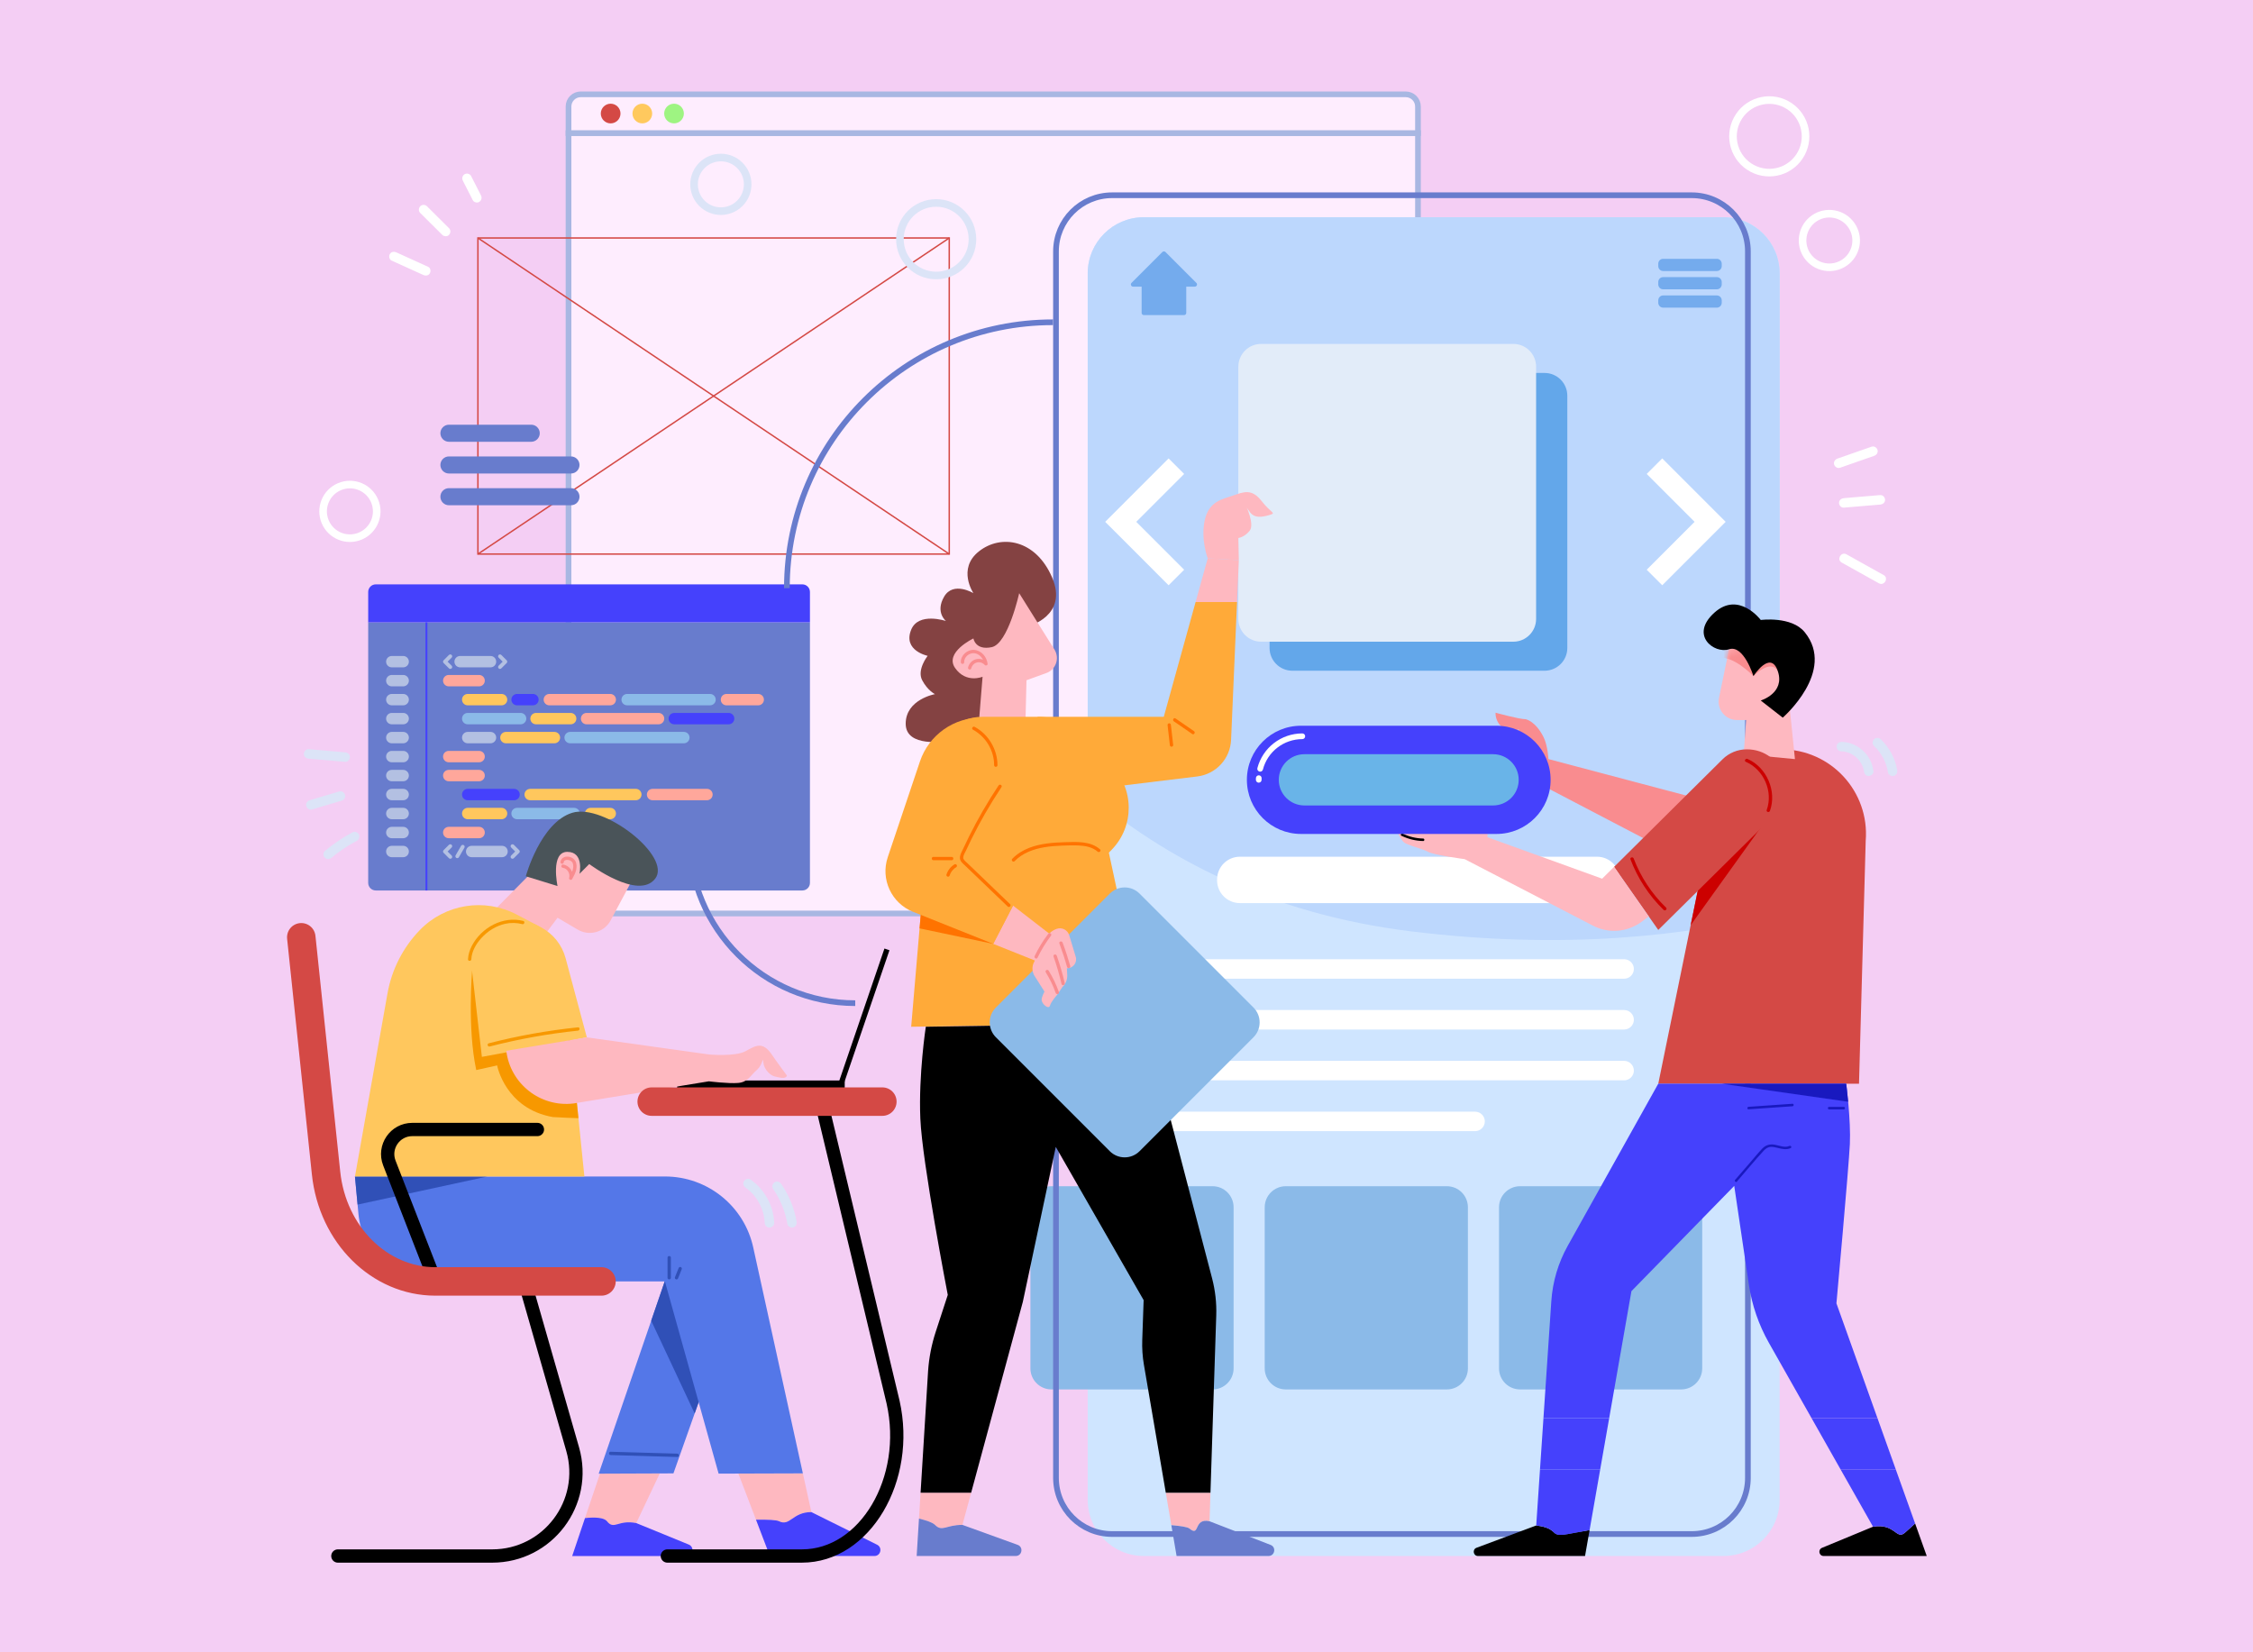 <svg xmlns="http://www.w3.org/2000/svg" width="300" height="220" viewBox="0 0 300 220" fill="none"><rect width="300" height="220" fill="#F4CEF4"></rect><g clip-path="url(#clip0_2671_1534)"><path d="M187.185 121.628L77.327 121.628C76.43 121.628 75.702 120.9 75.702 120.003L75.702 17.72L188.81 17.72V120.003C188.81 120.9 188.082 121.628 187.185 121.628Z" fill="#FEEDFE" stroke="#A8B7E2" stroke-width="0.758" stroke-miterlimit="10"></path><path d="M188.81 17.722L75.702 17.722V14.185C75.702 13.288 76.43 12.56 77.327 12.56L187.185 12.56C188.082 12.56 188.81 13.288 188.81 14.185V17.722Z" fill="#FEEDFE" stroke="#A8B7E2" stroke-width="0.758" stroke-miterlimit="10"></path><path d="M88.439 15.117C88.439 15.843 89.028 16.429 89.751 16.429C90.473 16.429 91.062 15.84 91.062 15.117C91.062 14.395 90.473 13.806 89.751 13.806C89.028 13.806 88.439 14.395 88.439 15.117Z" fill="#9EF482"></path><path d="M84.217 15.117C84.217 15.843 84.806 16.429 85.529 16.429C86.252 16.429 86.841 15.84 86.841 15.117C86.841 14.395 86.252 13.806 85.529 13.806C84.806 13.806 84.217 14.395 84.217 15.117Z" fill="#FFC95E"></path><path d="M79.999 15.117C79.999 15.843 80.588 16.429 81.311 16.429C82.034 16.429 82.623 15.84 82.623 15.117C82.623 14.395 82.034 13.806 81.311 13.806C80.588 13.806 79.999 14.395 79.999 15.117Z" fill="#D44945"></path><path d="M126.399 31.686H63.637V73.771H126.399V31.686Z" stroke="#D44945" stroke-width="0.19" stroke-miterlimit="10"></path><path d="M63.637 31.686L126.399 73.771" stroke="#D44945" stroke-width="0.19" stroke-miterlimit="10"></path><path d="M126.399 31.686L63.637 73.771" stroke="#D44945" stroke-width="0.19" stroke-miterlimit="10"></path><path d="M70.735 58.823H59.777C59.153 58.823 58.64 58.31 58.64 57.685C58.64 57.058 59.151 56.548 59.777 56.548H70.735C71.359 56.548 71.872 57.058 71.872 57.685C71.872 58.31 71.362 58.823 70.735 58.823Z" fill="#687CCD"></path><path d="M76.028 63.046H59.777C59.153 63.046 58.64 62.536 58.64 61.909C58.64 61.282 59.151 60.772 59.777 60.772H76.028C76.652 60.772 77.165 61.282 77.165 61.909C77.165 62.536 76.655 63.046 76.028 63.046Z" fill="#687CCD"></path><path d="M76.028 64.998H59.777C59.149 64.998 58.64 65.507 58.64 66.135C58.64 66.764 59.149 67.273 59.777 67.273H76.028C76.656 67.273 77.165 66.764 77.165 66.135C77.165 65.507 76.656 64.998 76.028 64.998Z" fill="#687CCD"></path><path d="M49.027 82.861H107.849V117.554C107.849 118.112 107.396 118.565 106.838 118.565H50.038C49.48 118.565 49.027 118.112 49.027 117.554V82.861Z" fill="#687CCD"></path><path d="M56.908 82.861H56.656V118.565H56.908V82.861Z" fill="#4541FC"></path><path d="M50.038 77.807H106.838C107.396 77.807 107.849 78.259 107.849 78.818V82.862H49.027V78.818C49.027 78.259 49.48 77.807 50.038 77.807Z" fill="#4541FC"></path><path d="M53.686 88.857H52.169C51.749 88.857 51.411 88.519 51.411 88.099C51.411 87.68 51.749 87.341 52.169 87.341H53.686C54.105 87.341 54.444 87.68 54.444 88.099C54.444 88.519 54.105 88.857 53.686 88.857Z" fill="#B3C0E2"></path><path d="M53.686 91.386H52.169C51.749 91.386 51.411 91.047 51.411 90.627C51.411 90.208 51.749 89.869 52.169 89.869H53.686C54.105 89.869 54.444 90.208 54.444 90.627C54.444 91.047 54.105 91.386 53.686 91.386Z" fill="#B3C0E2"></path><path d="M53.686 93.913H52.169C51.749 93.913 51.411 93.574 51.411 93.155C51.411 92.735 51.749 92.397 52.169 92.397H53.686C54.105 92.397 54.444 92.735 54.444 93.155C54.444 93.574 54.105 93.913 53.686 93.913Z" fill="#B3C0E2"></path><path d="M53.686 96.44H52.169C51.749 96.44 51.411 96.102 51.411 95.682C51.411 95.263 51.749 94.924 52.169 94.924H53.686C54.105 94.924 54.444 95.263 54.444 95.682C54.444 96.102 54.105 96.44 53.686 96.44Z" fill="#B3C0E2"></path><path d="M53.686 98.968H52.169C51.749 98.968 51.411 98.629 51.411 98.21C51.411 97.79 51.749 97.451 52.169 97.451H53.686C54.105 97.451 54.444 97.79 54.444 98.21C54.444 98.629 54.105 98.968 53.686 98.968Z" fill="#B3C0E2"></path><path d="M53.686 101.496H52.169C51.749 101.496 51.411 101.157 51.411 100.738C51.411 100.318 51.749 99.98 52.169 99.98H53.686C54.105 99.98 54.444 100.318 54.444 100.738C54.444 101.157 54.105 101.496 53.686 101.496Z" fill="#B3C0E2"></path><path d="M53.686 104.023H52.169C51.749 104.023 51.411 103.685 51.411 103.265C51.411 102.846 51.749 102.507 52.169 102.507H53.686C54.105 102.507 54.444 102.846 54.444 103.265C54.444 103.685 54.105 104.023 53.686 104.023Z" fill="#B3C0E2"></path><path d="M53.686 106.551H52.169C51.749 106.551 51.411 106.212 51.411 105.792C51.411 105.373 51.749 105.034 52.169 105.034H53.686C54.105 105.034 54.444 105.373 54.444 105.792C54.444 106.212 54.105 106.551 53.686 106.551Z" fill="#B3C0E2"></path><path d="M53.686 109.078H52.169C51.749 109.078 51.411 108.739 51.411 108.32C51.411 107.9 51.749 107.562 52.169 107.562H53.686C54.105 107.562 54.444 107.9 54.444 108.32C54.444 108.739 54.105 109.078 53.686 109.078Z" fill="#B3C0E2"></path><path d="M53.686 111.607H52.169C51.749 111.607 51.411 111.269 51.411 110.849C51.411 110.43 51.749 110.091 52.169 110.091H53.686C54.105 110.091 54.444 110.43 54.444 110.849C54.444 111.269 54.105 111.607 53.686 111.607Z" fill="#B3C0E2"></path><path d="M53.686 114.134H52.169C51.749 114.134 51.411 113.795 51.411 113.375C51.411 112.956 51.749 112.617 52.169 112.617H53.686C54.105 112.617 54.444 112.956 54.444 113.375C54.444 113.795 54.105 114.134 53.686 114.134Z" fill="#B3C0E2"></path><path d="M65.313 88.857H61.269C60.849 88.857 60.51 88.519 60.51 88.099C60.51 87.68 60.849 87.341 61.269 87.341H65.313C65.733 87.341 66.071 87.68 66.071 88.099C66.071 88.519 65.733 88.857 65.313 88.857Z" fill="#B3C0E2"></path><path d="M59.782 87.204L59.067 87.92C58.968 88.018 58.968 88.177 59.067 88.276L59.782 88.991C59.881 89.09 60.04 89.09 60.139 88.991C60.237 88.893 60.237 88.734 60.139 88.635L59.603 88.099L60.139 87.563C60.237 87.465 60.237 87.305 60.139 87.207C60.04 87.108 59.881 87.108 59.782 87.207V87.204Z" fill="#B3C0E2"></path><path d="M59.782 112.481L59.067 113.196C58.968 113.294 58.968 113.454 59.067 113.552L59.782 114.268C59.881 114.366 60.04 114.366 60.139 114.268C60.237 114.169 60.237 114.01 60.139 113.911L59.603 113.375L60.139 112.84C60.237 112.741 60.237 112.582 60.139 112.483C60.04 112.385 59.881 112.385 59.782 112.483V112.481Z" fill="#B3C0E2"></path><path d="M66.754 87.204L67.469 87.92C67.568 88.018 67.568 88.177 67.469 88.276L66.754 88.991C66.655 89.09 66.496 89.09 66.397 88.991C66.299 88.893 66.299 88.734 66.397 88.635L66.933 88.099L66.397 87.563C66.299 87.465 66.299 87.305 66.397 87.207C66.496 87.108 66.655 87.108 66.754 87.207V87.204Z" fill="#B3C0E2"></path><path d="M68.419 112.481L69.135 113.196C69.233 113.294 69.233 113.454 69.135 113.552L68.419 114.268C68.321 114.366 68.162 114.366 68.063 114.268C67.964 114.169 67.964 114.01 68.063 113.911L68.599 113.375L68.063 112.84C67.964 112.741 67.964 112.582 68.063 112.483C68.162 112.385 68.321 112.385 68.419 112.483V112.481Z" fill="#B3C0E2"></path><path d="M63.796 91.386H59.752C59.332 91.386 58.994 91.047 58.994 90.627C58.994 90.208 59.332 89.869 59.752 89.869H63.796C64.216 89.869 64.555 90.208 64.555 90.627C64.555 91.047 64.216 91.386 63.796 91.386Z" fill="#FFA79B"></path><path d="M66.787 93.913H62.28C61.86 93.913 61.521 93.574 61.521 93.155C61.521 92.735 61.86 92.397 62.28 92.397H66.787C67.206 92.397 67.545 92.735 67.545 93.155C67.545 93.574 67.206 93.913 66.787 93.913Z" fill="#FFC75D"></path><path d="M70.962 93.913H68.852C68.432 93.913 68.093 93.574 68.093 93.155C68.093 92.735 68.432 92.397 68.852 92.397H70.962C71.382 92.397 71.721 92.735 71.721 93.155C71.721 93.574 71.382 93.913 70.962 93.913Z" fill="#4541FC"></path><path d="M81.26 93.913H73.149C72.729 93.913 72.39 93.574 72.39 93.155C72.39 92.735 72.729 92.397 73.149 92.397H81.26C81.68 92.397 82.018 92.735 82.018 93.155C82.018 93.574 81.68 93.913 81.26 93.913Z" fill="#FFA79B"></path><path d="M94.546 93.913H83.51C83.09 93.913 82.751 93.574 82.751 93.155C82.751 92.735 83.09 92.397 83.51 92.397H94.546C94.965 92.397 95.304 92.735 95.304 93.155C95.304 93.574 94.965 93.913 94.546 93.913Z" fill="#8BBAE8"></path><path d="M100.961 93.913H96.734C96.315 93.913 95.976 93.574 95.976 93.155C95.976 92.735 96.315 92.397 96.734 92.397H100.961C101.38 92.397 101.719 92.735 101.719 93.155C101.719 93.574 101.38 93.913 100.961 93.913Z" fill="#FFA79B"></path><path d="M69.322 96.44H62.28C61.86 96.44 61.521 96.102 61.521 95.682C61.521 95.263 61.86 94.924 62.28 94.924H69.322C69.741 94.924 70.08 95.263 70.08 95.682C70.08 96.102 69.741 96.44 69.322 96.44Z" fill="#8BBAE8"></path><path d="M75.987 96.44H71.377C70.957 96.44 70.618 96.102 70.618 95.682C70.618 95.263 70.957 94.924 71.377 94.924H75.987C76.407 94.924 76.746 95.263 76.746 95.682C76.746 96.102 76.407 96.44 75.987 96.44Z" fill="#FFC75D"></path><path d="M87.69 96.44H78.108C77.688 96.44 77.35 96.102 77.35 95.682C77.35 95.263 77.688 94.924 78.108 94.924H87.69C88.11 94.924 88.449 95.263 88.449 95.682C88.449 96.102 88.11 96.44 87.69 96.44Z" fill="#FFA79B"></path><path d="M97.02 96.44H89.786C89.366 96.44 89.028 96.102 89.028 95.682C89.028 95.263 89.366 94.924 89.786 94.924H97.02C97.44 94.924 97.778 95.263 97.778 95.682C97.778 96.102 97.44 96.44 97.02 96.44Z" fill="#4541FC"></path><path d="M65.313 98.968H62.28C61.86 98.968 61.521 98.629 61.521 98.21C61.521 97.79 61.86 97.451 62.28 97.451H65.313C65.733 97.451 66.071 97.79 66.071 98.21C66.071 98.629 65.733 98.968 65.313 98.968Z" fill="#B3C0E2"></path><path d="M73.824 98.968H67.365C66.946 98.968 66.607 98.629 66.607 98.21C66.607 97.79 66.946 97.451 67.365 97.451H73.824C74.243 97.451 74.582 97.79 74.582 98.21C74.582 98.629 74.243 98.968 73.824 98.968Z" fill="#FFC75D"></path><path d="M91.06 98.968H75.916C75.497 98.968 75.158 98.629 75.158 98.21C75.158 97.79 75.497 97.451 75.916 97.451H91.06C91.479 97.451 91.818 97.79 91.818 98.21C91.818 98.629 91.479 98.968 91.06 98.968Z" fill="#8BBAE8"></path><path d="M63.796 101.496H59.752C59.332 101.496 58.994 101.157 58.994 100.738C58.994 100.318 59.332 99.98 59.752 99.98H63.796C64.216 99.98 64.555 100.318 64.555 100.738C64.555 101.157 64.216 101.496 63.796 101.496Z" fill="#FFA79B"></path><path d="M63.796 104.023H59.752C59.332 104.023 58.994 103.685 58.994 103.265C58.994 102.846 59.332 102.507 59.752 102.507H63.796C64.216 102.507 64.555 102.846 64.555 103.265C64.555 103.685 64.216 104.023 63.796 104.023Z" fill="#FFA79B"></path><path d="M68.45 106.551H62.28C61.86 106.551 61.521 106.212 61.521 105.792C61.521 105.373 61.86 105.034 62.28 105.034H68.45C68.869 105.034 69.208 105.373 69.208 105.792C69.208 106.212 68.869 106.551 68.45 106.551Z" fill="#4541FC"></path><path d="M84.665 106.551H70.598C70.179 106.551 69.84 106.212 69.84 105.792C69.84 105.373 70.179 105.034 70.598 105.034H84.665C85.084 105.034 85.423 105.373 85.423 105.792C85.423 106.212 85.084 106.551 84.665 106.551Z" fill="#FFC75D"></path><path d="M94.136 106.551H86.894C86.475 106.551 86.136 106.212 86.136 105.792C86.136 105.373 86.475 105.034 86.894 105.034H94.136C94.555 105.034 94.894 105.373 94.894 105.792C94.894 106.212 94.555 106.551 94.136 106.551Z" fill="#FFA79B"></path><path d="M66.787 109.078H62.28C61.86 109.078 61.521 108.739 61.521 108.32C61.521 107.9 61.86 107.562 62.28 107.562H66.787C67.206 107.562 67.545 107.9 67.545 108.32C67.545 108.739 67.206 109.078 66.787 109.078Z" fill="#FFC75D"></path><path d="M76.445 109.078H68.849C68.43 109.078 68.091 108.739 68.091 108.32C68.091 107.9 68.43 107.562 68.849 107.562H76.445C76.864 107.562 77.203 107.9 77.203 108.32C77.203 108.739 76.864 109.078 76.445 109.078Z" fill="#8BBAE8"></path><path d="M81.26 109.078H78.639C78.219 109.078 77.88 108.739 77.88 108.32C77.88 107.9 78.219 107.562 78.639 107.562H81.26C81.68 107.562 82.018 107.9 82.018 108.32C82.018 108.739 81.68 109.078 81.26 109.078Z" fill="#FFC75D"></path><path d="M63.796 111.607H59.752C59.332 111.607 58.994 111.269 58.994 110.849C58.994 110.43 59.332 110.091 59.752 110.091H63.796C64.216 110.091 64.555 110.43 64.555 110.849C64.555 111.269 64.216 111.607 63.796 111.607Z" fill="#FFA79B"></path><path d="M66.85 114.134H62.805C62.386 114.134 62.047 113.795 62.047 113.375C62.047 112.956 62.386 112.617 62.805 112.617H66.85C67.269 112.617 67.608 112.956 67.608 113.375C67.608 113.795 67.269 114.134 66.85 114.134Z" fill="#B3C0E2"></path><path d="M60.669 113.882L61.4 112.616C61.471 112.495 61.625 112.454 61.746 112.522C61.868 112.593 61.908 112.747 61.84 112.869L61.109 114.135C61.039 114.256 60.884 114.297 60.763 114.228C60.642 114.158 60.601 114.004 60.669 113.882Z" fill="#B3C0E2"></path><path d="M229.493 28.922H152.308C148.18 28.922 144.834 32.268 144.834 36.396V199.702C144.834 203.83 148.18 207.176 152.308 207.176H229.493C233.621 207.176 236.967 203.83 236.967 199.702V36.396C236.967 32.268 233.621 28.922 229.493 28.922Z" fill="#CFE5FF"></path><path d="M236.967 36.399C236.967 32.271 233.621 28.925 229.493 28.925H152.31C148.183 28.925 144.836 32.271 144.836 36.399V105.554C154.914 114.138 168.922 121.698 187.986 124.021C208.25 126.488 224.617 124.645 236.97 121.546V36.399H236.967Z" fill="#BCD7FD"></path><path d="M161.458 157.942H140.008C138.46 157.942 137.205 159.197 137.205 160.746V182.195C137.205 183.744 138.46 184.999 140.008 184.999H161.458C163.006 184.999 164.261 183.744 164.261 182.195V160.746C164.261 159.197 163.006 157.942 161.458 157.942Z" fill="#8BBAE8"></path><path d="M192.657 157.942H171.207C169.659 157.942 168.404 159.197 168.404 160.746V182.195C168.404 183.744 169.659 184.999 171.207 184.999H192.657C194.205 184.999 195.46 183.744 195.46 182.195V160.746C195.46 159.197 194.205 157.942 192.657 157.942Z" fill="#8BBAE8"></path><path d="M223.856 157.942H202.406C200.858 157.942 199.603 159.197 199.603 160.746V182.195C199.603 183.744 200.858 184.999 202.406 184.999H223.856C225.404 184.999 226.659 183.744 226.659 182.195V160.746C226.659 159.197 225.404 157.942 223.856 157.942Z" fill="#8BBAE8"></path><path d="M225.269 25.998H148.084C143.956 25.998 140.61 29.344 140.61 33.472V196.778C140.61 200.906 143.956 204.252 148.084 204.252H225.269C229.397 204.252 232.743 200.906 232.743 196.778V33.472C232.743 29.344 229.397 25.998 225.269 25.998Z" stroke="#687CCD" stroke-width="0.758" stroke-miterlimit="10"></path><path d="M205.664 49.657H172.082C170.407 49.657 169.049 51.015 169.049 52.69V86.273C169.049 87.948 170.407 89.306 172.082 89.306H205.664C207.34 89.306 208.698 87.948 208.698 86.273V52.69C208.698 51.015 207.34 49.657 205.664 49.657Z" fill="#63A7EA"></path><path d="M227.713 67.414L221.336 61.037L219.268 63.105L225.646 69.482L219.268 75.859L221.336 77.927L227.713 71.55L229.781 69.482L227.713 67.414Z" fill="white"></path><path d="M149.232 71.55L155.606 77.927L157.677 75.859L151.299 69.482L157.677 63.105L155.606 61.037L149.232 67.414L147.161 69.482L149.232 71.55Z" fill="white"></path><path d="M221.457 34.46H228.608C228.967 34.46 229.258 34.751 229.258 35.11V35.436C229.258 35.795 228.967 36.085 228.608 36.085H221.457C221.099 36.085 220.808 35.795 220.808 35.436V35.11C220.808 34.751 221.099 34.46 221.457 34.46Z" fill="#74ABED"></path><path d="M221.457 36.897H228.608C228.967 36.897 229.258 37.187 229.258 37.546V37.872C229.258 38.231 228.967 38.522 228.608 38.522H221.457C221.099 38.522 220.808 38.231 220.808 37.872V37.546C220.808 37.187 221.099 36.897 221.457 36.897Z" fill="#74ABED"></path><path d="M228.608 39.337H221.457C221.099 39.337 220.808 39.628 220.808 39.986V40.313C220.808 40.671 221.099 40.962 221.457 40.962H228.608C228.967 40.962 229.258 40.671 229.258 40.313V39.986C229.258 39.628 228.967 39.337 228.608 39.337Z" fill="#74ABED"></path><path d="M159.299 37.666L155.189 33.556C155.076 33.442 154.891 33.442 154.777 33.556L150.667 37.666C150.483 37.85 150.614 38.164 150.875 38.164H152.015V41.662C152.015 41.824 152.146 41.953 152.305 41.953H157.666C157.828 41.953 157.957 41.822 157.957 41.662V38.164H159.097C159.357 38.164 159.486 37.85 159.304 37.666H159.299Z" fill="#74ABED"></path><path d="M212.651 114.07H165.095C163.42 114.07 162.062 115.428 162.062 117.104V117.212C162.062 118.887 163.42 120.245 165.095 120.245H212.651C214.326 120.245 215.684 118.887 215.684 117.212V117.104C215.684 115.428 214.326 114.07 212.651 114.07Z" fill="white"></path><path d="M216.263 127.719H154.585C153.872 127.719 153.288 128.303 153.288 129.015C153.288 129.728 153.872 130.312 154.585 130.312H216.263C216.976 130.312 217.56 129.728 217.56 129.015C217.56 128.303 216.976 127.719 216.263 127.719Z" fill="white"></path><path d="M216.263 134.484H154.585C153.872 134.484 153.288 135.068 153.288 135.781C153.288 136.494 153.872 137.078 154.585 137.078H216.263C216.976 137.078 217.56 136.494 217.56 135.781C217.56 135.068 216.976 134.484 216.263 134.484Z" fill="white"></path><path d="M216.263 141.25H154.585C153.872 141.25 153.288 141.834 153.288 142.547C153.288 143.26 153.872 143.843 154.585 143.843H216.263C216.976 143.843 217.56 143.26 217.56 142.547C217.56 141.834 216.976 141.25 216.263 141.25Z" fill="white"></path><path d="M196.416 148.016H154.585C153.872 148.016 153.288 148.6 153.288 149.312C153.288 150.025 153.872 150.609 154.585 150.609H196.416C197.128 150.609 197.712 150.025 197.712 149.312C197.712 148.6 197.128 148.016 196.416 148.016Z" fill="white"></path><path d="M201.509 45.791H167.926C166.251 45.791 164.893 47.149 164.893 48.824V82.407C164.893 84.082 166.251 85.44 167.926 85.44H201.509C203.184 85.44 204.542 84.082 204.542 82.407V48.824C204.542 47.149 203.184 45.791 201.509 45.791Z" fill="#E2ECF9"></path><path d="M164.959 74.574L164.719 80.163H159.201L160.814 74.342L164.959 74.574Z" fill="#FEB8C0"></path><path d="M164.719 80.162L163.925 98.513C163.819 101.02 161.913 103.081 159.423 103.384L142.778 105.409L142.088 103.922L138.145 95.439H154.964L159.201 80.162H164.719Z" fill="#FFAA39"></path><path d="M160.813 74.344C160.813 74.344 159.858 71.816 160.417 69.269C160.975 66.721 162.775 66.473 164.206 65.975C165.636 65.477 166.693 65.042 167.997 66.721C169.301 68.399 170.047 68.275 168.99 68.586C167.934 68.897 167.064 68.96 166.503 68.275C165.942 67.59 165.881 67.282 165.881 67.282C165.881 67.282 167.125 69.83 166.379 70.699C165.634 71.569 164.891 71.632 164.891 71.632L164.956 74.579L160.813 74.347V74.344Z" fill="#FEB8C0"></path><path d="M155.467 96.526C155.569 97.418 155.67 98.308 155.771 99.2C155.783 99.319 155.862 99.423 155.993 99.423C156.102 99.423 156.228 99.322 156.216 99.2C156.115 98.308 156.013 97.418 155.912 96.526C155.9 96.407 155.821 96.304 155.69 96.304C155.581 96.304 155.455 96.405 155.467 96.526Z" fill="#FF7300"></path><path d="M156.307 96.044C157.123 96.605 157.939 97.168 158.758 97.73C158.994 97.891 159.216 97.507 158.981 97.348C158.164 96.787 157.348 96.223 156.529 95.662C156.294 95.5 156.072 95.884 156.307 96.044Z" fill="#FF7300"></path><path d="M136.927 83.384C136.927 83.384 142.288 81.993 140.097 76.893C137.903 71.792 133.272 71.097 130.347 73.415C127.423 75.732 129.617 78.978 129.617 78.978C129.617 78.978 126.935 77.355 125.717 79.441C124.498 81.528 125.959 82.686 125.959 82.686C125.959 82.686 122.304 81.453 121.329 83.844C120.191 86.634 123.523 87.322 123.523 87.322C123.523 87.322 122.059 89.177 122.792 90.567C123.523 91.958 124.498 92.423 124.498 92.423C124.498 92.423 120.598 93.118 120.598 96.363C120.598 99.609 125.959 98.681 125.959 98.681H133.027L133.515 86.624L136.927 83.379V83.384Z" fill="#844242"></path><path d="M130.835 90.107L130.347 96.136L136.474 98.959L136.684 90.572L139.333 89.612C140.605 89.152 141.125 87.638 140.41 86.493L135.709 78.981C135.709 78.981 134.245 85.704 132.054 86.167C129.86 86.629 129.617 85.006 129.617 85.006C129.617 85.006 125.717 86.862 127.18 88.947C128.644 91.035 130.835 90.107 130.835 90.107Z" fill="#FEB8C0"></path><path d="M128.386 88.182C128.355 87.482 129.051 86.908 129.728 86.971C130.405 87.034 130.987 87.709 131.068 88.387L131.444 88.23C131.08 87.818 130.486 87.633 129.953 87.778C129.42 87.922 129.028 88.354 128.904 88.872C128.838 89.147 129.265 89.266 129.331 88.991C129.42 88.619 129.698 88.308 130.072 88.207C130.446 88.106 130.87 88.25 131.131 88.546C131.25 88.68 131.53 88.581 131.507 88.389C131.396 87.464 130.691 86.612 129.725 86.531C128.813 86.456 127.898 87.254 127.941 88.184C127.954 88.468 128.396 88.47 128.383 88.184L128.386 88.182Z" fill="#F98C8F"></path><path d="M121.329 136.71L152.528 136.248L147.652 113.526L148.036 113.132C151.072 110.003 151.046 105.021 147.978 101.922L143.896 97.802C142.399 96.293 140.362 95.443 138.239 95.443H130.79C127.286 95.443 124.415 98.229 124.311 101.732L121.329 136.713V136.71Z" fill="#FFAA39"></path><path d="M122.729 120.277L122.446 123.611L132.253 125.674L124.531 119.676L122.729 120.277Z" fill="#FF7300"></path><path d="M146.469 113.084C145.2 111.969 143.365 112.091 141.788 112.136C140.21 112.182 138.512 112.306 137.003 112.905C136.174 113.233 135.418 113.703 134.791 114.343C134.591 114.548 134.905 114.859 135.104 114.656C136.166 113.574 137.599 113.056 139.068 112.809C139.829 112.68 140.6 112.624 141.368 112.594C142.136 112.563 142.9 112.536 143.661 112.574C144.548 112.619 145.47 112.791 146.158 113.395C146.37 113.582 146.686 113.271 146.471 113.082L146.469 113.084Z" fill="#FF7300"></path><path d="M129.313 198.754L128.153 203.033C125.959 203.033 125.471 204.009 124.496 203.033C124.187 202.725 123.391 202.442 122.367 202.197L122.58 198.754H129.313Z" fill="#FEB8C0"></path><path d="M161.18 198.754L161.056 202.553C158.865 202.07 159.838 204.739 158.377 203.521C158.144 203.326 157.275 203.182 155.97 203.076L155.232 198.754H161.18Z" fill="#FEB8C0"></path><path d="M161.951 175.131L161.18 198.754H155.232L152.318 181.71C152.133 180.616 152.057 179.504 152.098 178.394L152.282 173.109L140.582 152.705L136.196 173.339L129.313 198.754H122.58L123.583 182.507C123.705 180.762 124.041 179.039 124.582 177.373L126.202 172.414C126.202 172.414 122.79 154.773 122.547 148.924C122.302 143.075 123.277 136.708 123.277 136.708L152.525 136.245L161.405 170.237C161.819 171.835 162.004 173.48 161.951 175.131Z" fill="black"></path><path d="M135.246 207.177H122.059L122.367 202.197C123.391 202.442 124.187 202.726 124.496 203.034C125.471 204.01 125.959 203.034 128.153 203.034L135.506 205.693C136.31 205.984 136.103 207.177 135.246 207.177Z" fill="#687CCD"></path><path d="M168.909 207.176H156.67L155.97 203.076C157.275 203.183 158.144 203.327 158.377 203.521C159.838 204.74 158.865 202.07 161.056 202.553L169.185 205.7C169.974 206.004 169.756 207.176 168.909 207.176Z" fill="#687CCD"></path><path d="M140.339 124.796L138.39 128.13L132.253 125.676L134.892 120.58L140.339 124.796Z" fill="#FEB8C0"></path><path d="M127.423 114.802L134.892 120.58L132.253 125.676L121.569 121.402C118.697 120.254 117.224 117.064 118.21 114.135L122.496 101.385C123.687 97.846 127.034 95.485 130.767 95.551L137.66 95.672L127.423 114.802Z" fill="#FFAA39"></path><path d="M166.907 134.148L151.739 118.98C150.645 117.885 148.87 117.885 147.775 118.98L132.608 134.148C131.513 135.242 131.513 137.017 132.608 138.112L147.775 153.279C148.87 154.374 150.645 154.374 151.739 153.279L166.907 138.112C168.002 137.017 168.002 135.242 166.907 134.148Z" fill="#8BBAE8"></path><path d="M143.236 127.385L142.367 124.513C142.154 123.811 141.398 123.427 140.706 123.672C139.998 123.922 139.429 124.463 139.149 125.158L137.615 128.262C137.4 128.793 137.44 129.394 137.726 129.892L139.076 132.028C138.883 132.41 138.701 132.845 138.701 133.113C138.701 133.681 139.644 134.465 139.809 133.896C139.97 133.327 140.767 132.46 140.767 132.46L141.459 131.429C141.901 131.012 142.139 130.423 142.109 129.814L142.063 128.919C142.877 128.945 143.476 128.163 143.239 127.382L143.236 127.385Z" fill="#FEB8C0"></path><path d="M141.062 125.619C141.446 126.648 141.788 127.69 142.083 128.746C142.159 129.019 142.586 128.903 142.511 128.627C142.215 127.571 141.874 126.527 141.489 125.501C141.391 125.235 140.964 125.351 141.062 125.619Z" fill="#F98C8F"></path><path d="M139.573 124.349C138.873 125.269 138.269 126.255 137.769 127.296C137.645 127.552 138.026 127.777 138.15 127.519C138.651 126.477 139.255 125.492 139.955 124.572C140.028 124.475 139.97 124.324 139.877 124.268C139.763 124.2 139.647 124.253 139.573 124.347V124.349Z" fill="#F98C8F"></path><path d="M140.284 127.36C140.706 128.558 141.06 129.778 141.35 131.017C141.416 131.295 141.841 131.176 141.778 130.898C141.489 129.66 141.133 128.439 140.711 127.241C140.617 126.973 140.19 127.089 140.284 127.36Z" fill="#F98C8F"></path><path d="M139.25 129.464C139.788 130.329 140.233 131.249 140.572 132.209C140.665 132.477 141.093 132.361 140.999 132.091C140.648 131.095 140.19 130.137 139.632 129.239C139.482 128.999 139.098 129.219 139.25 129.462V129.464Z" fill="#F98C8F"></path><path d="M132.966 104.582C131.52 106.756 130.211 109.016 129.046 111.351C128.763 111.92 128.487 112.491 128.222 113.07C128.002 113.545 127.623 114.129 127.938 114.645C128.085 114.882 128.318 115.067 128.515 115.259C128.765 115.499 129.018 115.742 129.268 115.982C129.771 116.465 130.272 116.947 130.775 117.428C131.912 118.52 133.047 119.612 134.184 120.701C134.389 120.898 134.703 120.585 134.498 120.388C132.594 118.56 130.694 116.733 128.79 114.905C128.591 114.713 128.249 114.48 128.259 114.175C128.27 113.869 128.5 113.522 128.629 113.244C128.881 112.698 129.139 112.158 129.407 111.619C129.958 110.512 130.539 109.423 131.156 108.351C131.849 107.145 132.582 105.962 133.35 104.805C133.509 104.567 133.125 104.345 132.969 104.582H132.966Z" fill="#FF7300"></path><path d="M129.559 97.162C131.27 98.084 132.38 99.94 132.375 101.886C132.375 102.172 132.817 102.172 132.817 101.886C132.822 99.79 131.626 97.773 129.781 96.78C129.531 96.646 129.306 97.028 129.559 97.162Z" fill="#FF7300"></path><path d="M126.725 114.094H124.289C124.003 114.094 124.003 114.536 124.289 114.536H126.725C127.011 114.536 127.011 114.094 126.725 114.094Z" fill="#FF7300"></path><path d="M127.094 115.089C126.586 115.395 126.202 115.883 126.028 116.449C125.992 116.56 126.068 116.694 126.182 116.722C126.301 116.75 126.417 116.687 126.455 116.568C126.473 116.507 126.495 116.449 126.518 116.389C126.5 116.434 126.523 116.376 126.526 116.371C126.531 116.358 126.536 116.348 126.541 116.336C126.553 116.308 126.569 116.277 126.584 116.25C126.614 116.194 126.644 116.138 126.68 116.085C126.698 116.057 126.715 116.032 126.733 116.007C126.743 115.992 126.756 115.977 126.766 115.961C126.791 115.929 126.756 115.974 126.771 115.954C126.852 115.855 126.938 115.762 127.031 115.678C127.054 115.658 127.079 115.638 127.104 115.618C127.12 115.605 127.137 115.592 127.112 115.61C127.125 115.6 127.137 115.59 127.15 115.582C127.203 115.542 127.259 115.506 127.317 115.474C127.415 115.415 127.461 115.271 127.395 115.17C127.329 115.069 127.198 115.026 127.092 115.092L127.094 115.089Z" fill="#FF7300"></path><path d="M87.855 196.176L84.72 202.793C82.281 202.305 81.796 203.766 80.82 202.548C80.411 202.035 79.18 201.997 77.896 202.126L79.903 196.176H87.855Z" fill="#FEB8C0"></path><path d="M95.038 181.019L89.672 196.177L79.721 196.215L89.513 167.695L95.038 181.019Z" fill="#5477E8"></path><path d="M92.498 188.197L95.038 181.019L89.513 167.695L86.712 175.855L92.498 188.197Z" fill="#3050B7"></path><path d="M91.409 207.18H76.19L77.896 202.127C79.18 201.998 80.411 202.036 80.82 202.549C81.796 203.768 82.281 202.307 84.721 202.794L91.71 205.653C92.516 205.982 92.278 207.18 91.409 207.18Z" fill="#4541FC"></path><path d="M81.311 193.738C84.268 193.824 87.223 193.908 90.18 193.994C90.466 194.001 90.466 193.559 90.18 193.551C87.223 193.465 84.268 193.382 81.311 193.296C81.025 193.288 81.025 193.731 81.311 193.738Z" fill="#3050B7"></path><path d="M112.479 143.863H90.162V144.839H112.479V143.863Z" fill="black"></path><path d="M112.206 144.751L118.436 126.522L117.769 126.294L111.539 144.522L112.206 144.751Z" fill="black"></path><path d="M65.791 121.223L75.866 111.039L84.966 115.698L81.313 122.545C80.469 124.127 78.477 124.688 76.933 123.779L74.241 122.196L71.316 126.096L65.791 121.221V121.223Z" fill="#FEB8C0"></path><path d="M78.465 115.048C78.465 115.048 84.963 119.924 87.238 116.997C89.513 114.072 80.413 106.921 76.19 108.223C71.966 109.522 70.014 116.673 70.014 116.673L74.238 117.972C74.238 117.972 73.263 113.423 75.537 113.423C77.812 113.423 77.163 116.347 77.163 116.347L78.462 115.048H78.465Z" fill="#4A5459"></path><path d="M75.065 114.793C75.06 114.833 75.07 114.773 75.072 114.76C75.078 114.737 75.085 114.717 75.093 114.694C75.078 114.735 75.1 114.684 75.108 114.672C75.113 114.662 75.121 114.651 75.128 114.641C75.146 114.616 75.105 114.667 75.128 114.644C75.143 114.629 75.158 114.614 75.174 114.598C75.199 114.573 75.151 114.608 75.194 114.583C75.212 114.573 75.229 114.56 75.249 114.55C75.26 114.545 75.272 114.54 75.282 114.535C75.262 114.543 75.262 114.543 75.282 114.535C75.325 114.523 75.368 114.51 75.414 114.5C75.459 114.49 75.424 114.5 75.414 114.5C75.426 114.5 75.442 114.497 75.454 114.497C75.482 114.497 75.51 114.495 75.535 114.497C75.56 114.497 75.583 114.497 75.608 114.5C75.618 114.5 75.684 114.51 75.644 114.502C75.697 114.51 75.75 114.523 75.8 114.538C75.823 114.545 75.848 114.553 75.871 114.563C75.904 114.576 75.864 114.558 75.907 114.578C75.955 114.601 76 114.629 76.046 114.657C76.094 114.689 76.177 114.77 76.207 114.823C76.22 114.844 76.233 114.866 76.243 114.887C76.263 114.924 76.25 114.902 76.248 114.892C76.255 114.909 76.26 114.927 76.268 114.945C76.296 115.023 76.316 115.101 76.326 115.185C76.349 115.357 76.331 115.531 76.293 115.698C76.202 116.1 76.008 116.464 75.808 116.82L76.212 116.99C76.336 116.583 76.25 116.133 76.018 115.781C75.775 115.412 75.406 115.17 74.966 115.111C74.847 115.096 74.744 115.225 74.744 115.334C74.744 115.465 74.845 115.539 74.966 115.556C75.553 115.632 75.95 116.332 75.785 116.876C75.712 117.116 76.066 117.265 76.19 117.045C76.407 116.658 76.619 116.251 76.721 115.817C76.809 115.427 76.811 114.972 76.602 114.621C76.326 114.161 75.666 113.936 75.163 114.113C74.853 114.222 74.66 114.464 74.625 114.793C74.612 114.912 74.736 115.015 74.847 115.015C74.979 115.015 75.055 114.914 75.07 114.793H75.065Z" fill="#F98C8F"></path><path d="M95.483 193.632C98.893 193.561 102.303 193.7 105.695 194.054C105.907 194.077 105.905 193.743 105.695 193.723C102.303 193.369 98.893 193.23 95.483 193.301C95.271 193.306 95.269 193.637 95.483 193.632Z" fill="black"></path><path d="M108.038 201.329C105.518 201.329 105.195 203.28 103.731 202.547C103.38 202.37 102.235 202.322 100.665 202.345L98.307 196.175H106.906L108.038 201.329Z" fill="#FEB8C0"></path><path d="M106.906 196.176L95.688 196.211L88.537 170.618H57.583C52.472 170.618 48.203 166.728 47.73 161.64L47.265 156.646H88.55C94.23 156.646 99.133 160.614 100.314 166.167L106.835 195.852L106.906 196.176Z" fill="#5477E8"></path><path d="M116.435 207.179H102.513L100.665 202.346C102.235 202.323 103.38 202.371 103.731 202.548C105.195 203.281 105.518 201.33 108.038 201.33L116.789 205.675C117.54 206.049 117.274 207.179 116.435 207.179Z" fill="#4541FC"></path><path d="M88.886 167.452V170.133C88.886 170.419 89.329 170.419 89.329 170.133V167.452C89.329 167.166 88.886 167.166 88.886 167.452Z" fill="#3050B7"></path><path d="M90.296 170.19C90.458 169.783 90.623 169.379 90.784 168.972C90.827 168.863 90.736 168.724 90.63 168.699C90.501 168.668 90.405 168.737 90.357 168.853C90.195 169.26 90.031 169.664 89.869 170.071C89.826 170.18 89.917 170.319 90.023 170.344C90.152 170.374 90.248 170.306 90.296 170.19Z" fill="#3050B7"></path><path d="M47.265 156.646L47.614 160.389L64.921 156.646H47.265Z" fill="#3050B7"></path><path d="M51.6 132.258L47.266 156.645H77.815L74.918 128.267C74.698 126.101 73.404 124.19 71.476 123.176L68.791 121.766C64.509 119.516 59.257 120.363 55.895 123.843C53.658 126.159 52.164 129.088 51.6 132.258Z" fill="#FFC75D"></path><path d="M66.195 141.858C66.195 141.858 67.262 147.609 73.609 148.734C74.918 148.81 76.086 148.855 77.021 148.883L74.918 128.265C74.797 127.072 74.35 125.957 73.649 125.027C70.695 123.457 66.026 122.502 62.859 129.293C62.859 129.293 62.214 136.907 63.415 142.475L66.198 141.856L66.195 141.858Z" fill="#F79800"></path><path d="M62.859 129.295L64.165 140.722L78.141 138.121L75.312 127.578C74.837 125.806 73.642 124.313 72.016 123.458L71.657 123.269C67.371 121.016 62.313 124.482 62.861 129.295H62.859Z" fill="#FFC75D"></path><path d="M104.788 143.214C104.788 143.214 103.489 141.48 102.839 140.507C101.552 138.578 100.673 139.207 99.265 139.966C97.857 140.724 94.389 140.398 94.389 140.398L78.138 138.123L67.414 139.91C67.952 144.313 71.951 147.45 76.354 146.927L94.386 143.975C94.386 143.975 96.987 144.301 98.287 144.192C99.586 144.083 99.912 143.216 100.779 142.458C101.646 141.7 101.537 140.509 101.646 141.482C101.755 142.458 102.622 143.216 103.162 143.325C103.703 143.434 104.57 143.757 104.788 143.216V143.214Z" fill="#FEB8C0"></path><path d="M69.668 122.618C66.961 121.93 64.09 123.51 62.831 125.934C62.543 126.49 62.346 127.092 62.318 127.721C62.305 128.007 62.748 128.004 62.76 127.721C62.808 126.662 63.402 125.661 64.1 124.895C64.944 123.968 66.056 123.265 67.29 122.997C68.038 122.835 68.809 122.855 69.549 123.045C69.825 123.116 69.944 122.689 69.668 122.618Z" fill="#F79800"></path><path d="M65.207 139.338C69.067 138.347 72.995 137.639 76.956 137.23C77.236 137.202 77.239 136.757 76.956 136.788C72.954 137.202 68.986 137.91 65.088 138.911C64.813 138.982 64.929 139.409 65.207 139.338Z" fill="#F79800"></path><path d="M44.99 207.179H65.54C72.952 207.179 78.298 200.084 76.255 192.958L70.32 172.254C70.042 171.286 69.158 170.619 68.149 170.619H59.522C58.592 170.619 57.755 170.047 57.419 169.18L51.846 154.854C51.011 152.705 52.594 150.39 54.899 150.39H71.559" stroke="black" stroke-width="1.769" stroke-miterlimit="10" stroke-linecap="round"></path><path d="M80.09 170.619H57.98C50.541 170.619 44.28 164.413 43.416 156.186L40.117 124.797" stroke="#D44945" stroke-width="3.792" stroke-miterlimit="10" stroke-linecap="round"></path><path d="M88.863 207.178H106.782C115.174 207.178 121.228 196.951 118.917 186.684L109.712 148.192C109.398 146.797 108.395 145.834 107.255 145.834" stroke="black" stroke-width="1.769" stroke-miterlimit="10" stroke-linecap="round"></path><path d="M86.778 146.678H117.489" stroke="#D44945" stroke-width="3.792" stroke-miterlimit="10" stroke-linecap="round"></path><path d="M206.183 101.071C206.183 101.071 206.097 99.276 205.533 98.146C204.449 95.98 203.149 95.763 203.149 95.763C202.282 95.763 199.141 94.895 199.141 94.895C199.141 94.895 199.032 96.195 200.225 96.953C201.415 97.711 202.282 97.062 202.282 97.062C202.282 97.062 201.633 98.146 201.85 99.554C202.068 100.962 202.935 100.853 202.935 100.853L203.043 104.319H204.886L226.659 115.693L228.285 106.92L206.185 101.071H206.183Z" fill="#F98C8F"></path><path d="M233.631 99.772H237.2C243.777 99.772 248.956 105.383 248.43 111.94L247.538 144.296H220.808L229.162 103.421C229.597 101.298 231.465 99.774 233.631 99.774V99.772Z" fill="#D44945"></path><path d="M230.092 101.463C229.642 102.016 229.313 102.681 229.164 103.419L225.125 123.178L234.568 110.021C237.753 106.437 234.76 100.884 230.092 101.463Z" fill="#CC0000"></path><path d="M230.233 86.448L228.896 92.916C228.58 94.443 229.746 95.873 231.303 95.873H232.508L232.182 100.423L239.007 101.073L237.382 85.148L230.231 86.448H230.233Z" fill="#FEB8C0"></path><path d="M235.825 108.97L220.808 123.82L214.921 115.423L229.366 101.099C230.223 100.249 231.384 99.772 232.592 99.772C237.473 99.772 239.634 105.916 235.825 108.97Z" fill="#D44945"></path><path d="M232.463 101.43C234.854 102.458 236.136 105.398 235.248 107.85C235.152 108.118 235.58 108.234 235.676 107.969C236.623 105.352 235.246 102.15 232.688 101.05C232.43 100.939 232.203 101.321 232.465 101.432L232.463 101.43Z" fill="#CC0000"></path><path d="M217.107 114.421C218.07 116.959 219.579 119.264 221.528 121.155C221.733 121.352 222.046 121.041 221.842 120.842C219.948 119.007 218.47 116.77 217.534 114.305C217.433 114.042 217.006 114.156 217.107 114.424V114.421Z" fill="#CC0000"></path><path d="M214.921 115.423L213.334 116.995L198.059 111.47C198.059 111.47 198.276 108.978 196.76 108.328C195.243 107.678 193.4 107.029 192.642 106.27C191.884 105.512 191.884 107.896 192.751 108.113C193.618 108.331 194.376 108.763 194.376 108.763C194.376 108.763 192.21 109.63 191.126 109.195C190.041 108.763 188.742 107.678 187.875 107.678C187.008 107.678 185.491 108.004 185.926 108.219C186.358 108.437 187.66 108.869 188.092 109.41C188.295 109.663 188.684 109.822 189.045 109.918C189.141 109.943 189.124 110.085 189.025 110.085C188.408 110.092 187.567 110.075 187.01 109.951C186.035 109.733 185.276 109.733 184.953 110.168C184.627 110.6 186.143 110.926 186.143 110.926C186.143 110.926 186.47 111.685 186.902 112.117C187.334 112.549 189.394 112.984 190.152 113.416C190.911 113.848 195.028 114.392 195.028 114.392L212.113 123.251C214.188 124.328 216.695 124.131 218.576 122.743L219.547 122.028L214.924 115.423H214.921Z" fill="#FEB8C0"></path><path d="M189.24 110.233C189.528 110.27 189.816 110.311 190.104 110.349C190.15 110.354 190.19 110.356 190.233 110.331C190.268 110.311 190.301 110.27 190.309 110.233C190.326 110.154 190.286 110.04 190.193 110.028C189.904 109.99 189.616 109.949 189.328 109.912C189.283 109.906 189.242 109.904 189.199 109.929C189.164 109.949 189.131 109.99 189.123 110.028C189.106 110.106 189.146 110.22 189.24 110.233Z" fill="black"></path><path d="M186.608 111.276C187.511 111.718 188.496 111.961 189.5 111.981C189.712 111.986 189.712 111.652 189.5 111.65C188.555 111.632 187.624 111.407 186.775 110.99C186.583 110.897 186.416 111.182 186.608 111.276Z" fill="black"></path><path d="M204.557 203.115C207.808 203.522 206.102 204.741 208.784 204.253L211.465 203.765L211.66 203.745L211.058 207.177H196.802C196.173 207.177 196.016 206.303 196.605 206.083L204.557 203.115Z" fill="black"></path><path d="M256.557 207.177H242.826C242.207 207.177 242.04 206.325 242.611 206.09L249.406 203.279C252.33 202.792 252.495 205.067 253.632 204.091C254.097 203.691 254.587 203.239 255.007 202.845L256.557 207.177Z" fill="black"></path><path d="M249.992 188.816H241.214L235.542 178.801C234.182 176.398 233.274 173.766 232.87 171.034L230.923 157.9L217.234 171.913L214.274 188.813H205.52L206.567 173.246C206.741 170.657 207.487 168.14 208.753 165.875L220.808 144.291H245.832C245.832 144.291 246.471 149.162 246.32 152.334C246.168 155.506 244.532 173.539 244.532 173.539L249.992 188.813V188.816Z" fill="#4541FC"></path><path d="M213.078 195.641L211.66 203.744L211.465 203.765L208.784 204.252C206.102 204.74 207.808 203.522 204.557 203.115L205.06 195.641H213.078Z" fill="#4541FC"></path><path d="M255.007 202.844C254.588 203.239 254.097 203.691 253.632 204.091C252.495 205.066 252.33 202.791 249.406 203.279L245.078 195.641H252.431L255.007 202.844Z" fill="#4541FC"></path><path d="M214.274 188.815L213.078 195.64H205.06L205.52 188.815H214.274Z" fill="#4541FC"></path><path d="M252.431 195.64H245.078L241.214 188.815H249.992L252.431 195.64Z" fill="#4541FC"></path><path d="M231.275 157.326C232.455 155.964 233.605 154.566 234.824 153.236C235.089 152.946 235.382 152.726 235.787 152.705C236.1 152.69 236.409 152.769 236.712 152.842C237.288 152.981 237.872 153.125 238.438 152.865C238.633 152.776 238.464 152.488 238.272 152.579C237.662 152.862 236.962 152.531 236.351 152.422C235.683 152.304 235.13 152.438 234.654 152.935C234.038 153.583 233.474 154.288 232.89 154.963C232.276 155.673 231.662 156.381 231.045 157.091C230.906 157.253 231.138 157.488 231.28 157.326H231.275Z" fill="#1919BF"></path><path d="M232.832 147.701C234.781 147.567 236.727 147.43 238.676 147.296C238.888 147.281 238.888 146.95 238.676 146.965C236.727 147.099 234.781 147.236 232.832 147.37C232.62 147.385 232.62 147.716 232.832 147.701Z" fill="#1919BF"></path><path d="M243.557 147.712H245.506C245.718 147.712 245.72 147.381 245.506 147.381H243.557C243.344 147.381 243.342 147.712 243.557 147.712Z" fill="#1919BF"></path><path d="M229.26 144.293L246.095 146.697C245.966 145.302 245.832 144.293 245.832 144.293H229.26Z" fill="#1919BF"></path><path d="M173.235 111.038H199.27C203.248 111.038 206.473 107.812 206.473 103.834C206.473 99.855 203.248 96.63 199.27 96.63H173.235C169.256 96.63 166.031 99.855 166.031 103.834C166.031 107.812 169.256 111.038 173.235 111.038Z" fill="#4541FC"></path><path d="M167.608 104.211C167.398 104.211 167.229 104.042 167.229 103.832C167.229 103.754 167.229 103.673 167.234 103.595C167.241 103.385 167.421 103.226 167.628 103.231C167.838 103.238 168 103.415 167.992 103.625C167.99 103.693 167.987 103.761 167.987 103.832C167.987 104.042 167.818 104.211 167.608 104.211Z" fill="white"></path><path d="M167.795 102.744C167.765 102.744 167.732 102.739 167.699 102.731C167.497 102.678 167.375 102.471 167.428 102.269C168.139 99.552 170.598 97.653 173.411 97.653C173.621 97.653 173.791 97.823 173.791 98.032C173.791 98.242 173.621 98.412 173.411 98.412C170.944 98.412 168.786 100.077 168.164 102.461C168.119 102.63 167.967 102.744 167.798 102.744H167.795Z" fill="white"></path><path d="M173.689 107.245H198.812C200.698 107.245 202.224 105.718 202.224 103.832C202.224 101.947 200.698 100.42 198.812 100.42H173.689C171.804 100.42 170.277 101.947 170.277 103.832C170.277 105.718 171.804 107.245 173.689 107.245Z" fill="#69B4E8"></path><path d="M239.851 20.428C241.106 18.074 240.216 15.148 237.862 13.893C235.509 12.637 232.583 13.527 231.327 15.881C230.071 18.235 230.961 21.16 233.315 22.416C235.669 23.672 238.595 22.782 239.851 20.428Z" stroke="white" stroke-width="1.011" stroke-linecap="round" stroke-linejoin="round"></path><path d="M124.658 36.682C127.326 36.682 129.488 34.52 129.488 31.852C129.488 29.184 127.326 27.021 124.658 27.021C121.99 27.021 119.827 29.184 119.827 31.852C119.827 34.52 121.99 36.682 124.658 36.682Z" stroke="#DCE4F7" stroke-width="1.011" stroke-linecap="round" stroke-linejoin="round"></path><path d="M247.103 32.653C247.451 30.713 246.161 28.858 244.221 28.509C242.281 28.16 240.426 29.451 240.077 31.39C239.728 33.331 241.018 35.186 242.958 35.535C244.899 35.883 246.754 34.593 247.103 32.653Z" stroke="white" stroke-width="1.011" stroke-linecap="round" stroke-linejoin="round"></path><path d="M98.511 27.069C99.905 25.675 99.905 23.415 98.511 22.021C97.118 20.627 94.858 20.627 93.464 22.021C92.07 23.415 92.07 25.675 93.464 27.069C94.858 28.462 97.118 28.462 98.511 27.069Z" stroke="#DCE4F7" stroke-width="1.011" stroke-linecap="round" stroke-linejoin="round"></path><path d="M47.97 71.38C49.789 70.619 50.646 68.528 49.885 66.709C49.124 64.891 47.033 64.034 45.215 64.795C43.396 65.556 42.539 67.647 43.3 69.465C44.061 71.284 46.152 72.141 47.97 71.38Z" stroke="white" stroke-width="1.011" stroke-linecap="round" stroke-linejoin="round"></path><path d="M113.88 133.57C101.681 133.563 91.798 123.669 91.806 111.471" stroke="#687CCD" stroke-width="0.758" stroke-miterlimit="10"></path><path d="M52.189 34.578L52.188 34.577C52.077 34.527 52 34.417 51.969 34.281C51.937 34.143 51.957 33.996 52.018 33.892L52.018 33.892L52.018 33.892C52.161 33.648 52.451 33.593 52.721 33.716L52.721 33.716C53.557 34.096 54.393 34.476 55.23 34.855C55.806 35.116 56.382 35.378 56.957 35.639L56.958 35.639C57.069 35.69 57.146 35.799 57.178 35.936C57.209 36.074 57.189 36.221 57.128 36.325L57.128 36.325C56.985 36.569 56.695 36.624 56.425 36.501L56.425 36.501C55.589 36.121 54.753 35.741 53.916 35.361C53.34 35.1 52.764 34.839 52.189 34.578Z" fill="white" stroke="white" stroke-width="0.253"></path><path d="M59.694 31.189C59.517 31.382 59.173 31.373 58.982 31.184C58.493 30.698 58.004 30.212 57.514 29.726L57.514 29.725C57.025 29.24 56.536 28.754 56.047 28.268C55.851 28.071 55.859 27.757 56.051 27.548C56.229 27.355 56.573 27.363 56.764 27.552C57.253 28.039 57.742 28.525 58.231 29.011C58.72 29.496 59.209 29.982 59.698 30.469C59.895 30.666 59.887 30.98 59.694 31.189Z" fill="white" stroke="white" stroke-width="0.253"></path><path d="M63.065 26.594C62.845 26.163 62.625 25.732 62.405 25.3L62.405 25.3C62.185 24.868 61.965 24.437 61.746 24.006C61.614 23.745 61.685 23.463 61.929 23.305C62.031 23.239 62.172 23.223 62.307 23.258C62.443 23.293 62.556 23.374 62.612 23.484C62.832 23.915 63.052 24.346 63.272 24.777L63.272 24.778L63.272 24.778C63.492 25.209 63.712 25.641 63.931 26.072C64.063 26.332 63.992 26.615 63.748 26.773C63.646 26.839 63.505 26.855 63.37 26.82C63.234 26.785 63.121 26.703 63.065 26.594Z" fill="white" stroke="white" stroke-width="0.253"></path><path d="M249.521 60.572L249.521 60.572C248.76 60.837 248 61.102 247.24 61.368C246.48 61.633 245.72 61.898 244.959 62.164C244.838 62.205 244.703 62.183 244.586 62.113C244.467 62.042 244.377 61.929 244.344 61.808C244.271 61.537 244.436 61.275 244.705 61.182L244.706 61.182C245.467 60.916 246.227 60.651 246.987 60.386C247.747 60.12 248.507 59.855 249.268 59.59C249.389 59.548 249.524 59.57 249.641 59.641C249.76 59.711 249.85 59.824 249.883 59.946C249.956 60.216 249.791 60.478 249.521 60.572Z" fill="white" stroke="white" stroke-width="0.253"></path><path d="M250.366 67.056L250.366 67.056L247.932 67.261L245.498 67.466C245.498 67.466 245.498 67.466 245.498 67.466C245.374 67.476 245.252 67.42 245.156 67.319C245.06 67.217 245.003 67.083 245.003 66.96C245.003 66.679 245.227 66.478 245.519 66.454L245.519 66.454L247.953 66.249L250.387 66.045C250.387 66.044 250.387 66.044 250.387 66.044C250.511 66.034 250.633 66.091 250.729 66.192C250.825 66.293 250.882 66.428 250.882 66.55C250.882 66.831 250.658 67.033 250.366 67.056Z" fill="white" stroke="white" stroke-width="0.253"></path><path d="M245.289 74.788L245.289 74.788C245.142 74.706 245.073 74.594 245.051 74.48C245.028 74.363 245.055 74.233 245.122 74.118C245.188 74.004 245.29 73.914 245.407 73.873C245.521 73.832 245.657 73.835 245.803 73.916L245.803 73.916C246.629 74.378 247.456 74.839 248.283 75.3L248.284 75.3L248.287 75.302C249.113 75.763 249.939 76.224 250.765 76.684L250.765 76.684C250.912 76.766 250.982 76.878 251.003 76.992C251.026 77.109 250.999 77.24 250.932 77.354C250.866 77.468 250.764 77.558 250.647 77.599C250.533 77.64 250.397 77.637 250.251 77.556L250.251 77.556C249.424 77.094 248.597 76.633 247.77 76.172C246.943 75.71 246.116 75.249 245.289 74.788Z" fill="white" stroke="white" stroke-width="0.253"></path><path d="M41.095 101.014C42.718 101.155 44.338 101.297 45.961 101.436C46.302 101.466 46.593 101.125 46.593 100.804C46.593 100.437 46.302 100.202 45.961 100.172C44.338 100.03 42.718 99.889 41.095 99.75C40.754 99.72 40.464 100.061 40.464 100.382C40.464 100.748 40.754 100.983 41.095 101.014Z" fill="#DCE4F7"></path><path d="M41.56 107.775C42.872 107.386 44.187 106.996 45.498 106.605C45.815 106.511 46.047 106.157 45.941 105.826C45.835 105.495 45.504 105.285 45.162 105.384C43.85 105.773 42.536 106.162 41.224 106.554C40.908 106.648 40.676 107.002 40.782 107.333C40.888 107.664 41.219 107.874 41.56 107.775Z" fill="#DCE4F7"></path><path d="M44.149 114.207C44.28 114.098 44.414 113.989 44.548 113.88C44.581 113.853 44.617 113.827 44.649 113.8C44.67 113.784 44.728 113.739 44.675 113.779C44.743 113.726 44.811 113.676 44.879 113.623C45.163 113.41 45.453 113.206 45.746 113.008C46.325 112.619 46.924 112.26 47.541 111.932C47.832 111.775 47.948 111.345 47.769 111.067C47.576 110.771 47.215 110.673 46.904 110.84C45.605 111.535 44.386 112.366 43.257 113.309C43.001 113.522 43.022 113.987 43.257 114.204C43.527 114.452 43.878 114.432 44.151 114.204L44.149 114.207Z" fill="#DCE4F7"></path><path d="M245.182 100.043C245.286 100.043 245.387 100.053 245.491 100.058C245.64 100.068 245.389 100.038 245.526 100.061C245.584 100.071 245.642 100.081 245.703 100.094C245.905 100.137 246.097 100.202 246.289 100.273C246.332 100.291 246.322 100.286 246.256 100.261C246.279 100.271 246.302 100.281 246.327 100.293C246.38 100.319 246.436 100.346 246.489 100.374C246.58 100.422 246.668 100.473 246.754 100.528C246.84 100.584 246.926 100.642 247.007 100.703C246.919 100.637 247.002 100.7 247.04 100.731C247.078 100.761 247.118 100.796 247.156 100.832C247.31 100.971 247.449 101.12 247.581 101.279C247.69 101.411 247.51 101.176 247.606 101.315C247.637 101.358 247.667 101.398 247.695 101.441C247.753 101.527 247.806 101.613 247.854 101.704C247.902 101.795 247.947 101.886 247.993 101.977C248.056 102.108 247.965 101.888 248.008 102.015C248.026 102.063 248.043 102.111 248.061 102.159C248.097 102.265 248.127 102.371 248.152 102.48C248.165 102.53 248.175 102.581 248.183 102.631C248.213 102.801 248.177 102.561 248.193 102.692C248.231 103.018 248.455 103.342 248.825 103.324C249.135 103.311 249.497 103.043 249.456 102.692C249.335 101.633 248.847 100.657 248.051 99.939C247.255 99.222 246.254 98.789 245.185 98.779C244.854 98.777 244.538 99.073 244.553 99.411C244.568 99.75 244.831 100.038 245.185 100.043H245.182Z" fill="#DCE4F7"></path><path d="M249.535 99.325C249.661 99.446 249.785 99.57 249.904 99.702C249.967 99.77 250.028 99.841 250.086 99.911C250.111 99.944 250.139 99.975 250.164 100.007C250.184 100.033 250.22 100.081 250.179 100.025C250.399 100.313 250.591 100.619 250.763 100.938C250.847 101.092 250.922 101.251 250.993 101.413C250.965 101.35 250.988 101.398 251.001 101.433C251.016 101.471 251.031 101.509 251.046 101.549C251.079 101.635 251.112 101.724 251.14 101.812C251.256 102.156 251.342 102.507 251.4 102.864C251.456 103.19 251.875 103.402 252.179 103.306C252.533 103.192 252.679 102.879 252.621 102.528C252.361 100.976 251.57 99.515 250.43 98.43C250.189 98.203 249.77 98.175 249.535 98.43C249.3 98.686 249.28 99.08 249.535 99.325Z" fill="#DCE4F7"></path><path d="M99.287 158.138C100.799 159.202 101.752 161.007 101.825 162.819C101.84 163.16 102.106 163.451 102.457 163.451C102.788 163.451 103.104 163.163 103.089 162.819C102.995 160.511 101.81 158.373 99.924 157.046C99.646 156.849 99.222 156.995 99.06 157.273C98.875 157.589 99.007 157.941 99.287 158.138Z" fill="#DCE4F7"></path><path d="M102.927 158.275C103.908 159.693 104.558 161.285 104.848 162.984C104.907 163.32 105.321 163.509 105.627 163.426C105.983 163.327 106.125 162.986 106.069 162.648C105.763 160.855 105.056 159.129 104.022 157.635C103.827 157.355 103.468 157.226 103.157 157.408C102.879 157.569 102.735 157.989 102.93 158.272L102.927 158.275Z" fill="#DCE4F7"></path><path d="M104.778 78.312C104.788 58.748 120.656 42.897 140.221 42.909" stroke="#687CCD" stroke-width="0.758" stroke-miterlimit="10"></path><mask id="mask0_2671_1534" style="mask-type:luminance" maskUnits="userSpaceOnUse" x="228" y="85" width="12" height="17"><path d="M230.234 86.449L228.896 92.917C228.58 94.444 229.746 95.874 231.303 95.874H232.508L232.182 100.424L239.007 101.074L237.382 85.149L230.231 86.449H230.234Z" fill="white"></path></mask><g mask="url(#mask0_2671_1534)"><path d="M228.282 81.571C231.533 78.646 234.457 82.547 234.457 82.547C234.457 82.547 238.545 82.001 240.306 84.172C244.53 89.371 237.382 95.546 237.382 95.546L234.457 93.272C234.457 93.272 238.251 92.056 236.732 89.371C235.757 87.647 233.482 90.021 233.482 90.021C233.482 90.021 230.608 87.026 228.659 87.678C226.71 88.33 224.926 84.591 228.282 81.573V81.571Z" fill="#F98C8F"></path></g><path d="M228.282 81.573C231.533 78.648 234.457 82.549 234.457 82.549C234.457 82.549 238.544 82.002 240.306 84.174C244.53 89.373 237.382 95.548 237.382 95.548L234.457 93.273C234.457 93.273 237.708 92.298 236.732 89.373C235.756 86.449 233.482 90.023 233.482 90.023C233.482 90.023 232.182 85.799 230.231 86.449C228.28 87.098 224.925 84.593 228.282 81.573Z" fill="black"></path></g><defs><clipPath id="clip0_2671_1534"><rect width="231.752" height="196.64" fill="white" transform="translate(34.248 12.18)"></rect></clipPath></defs></svg>